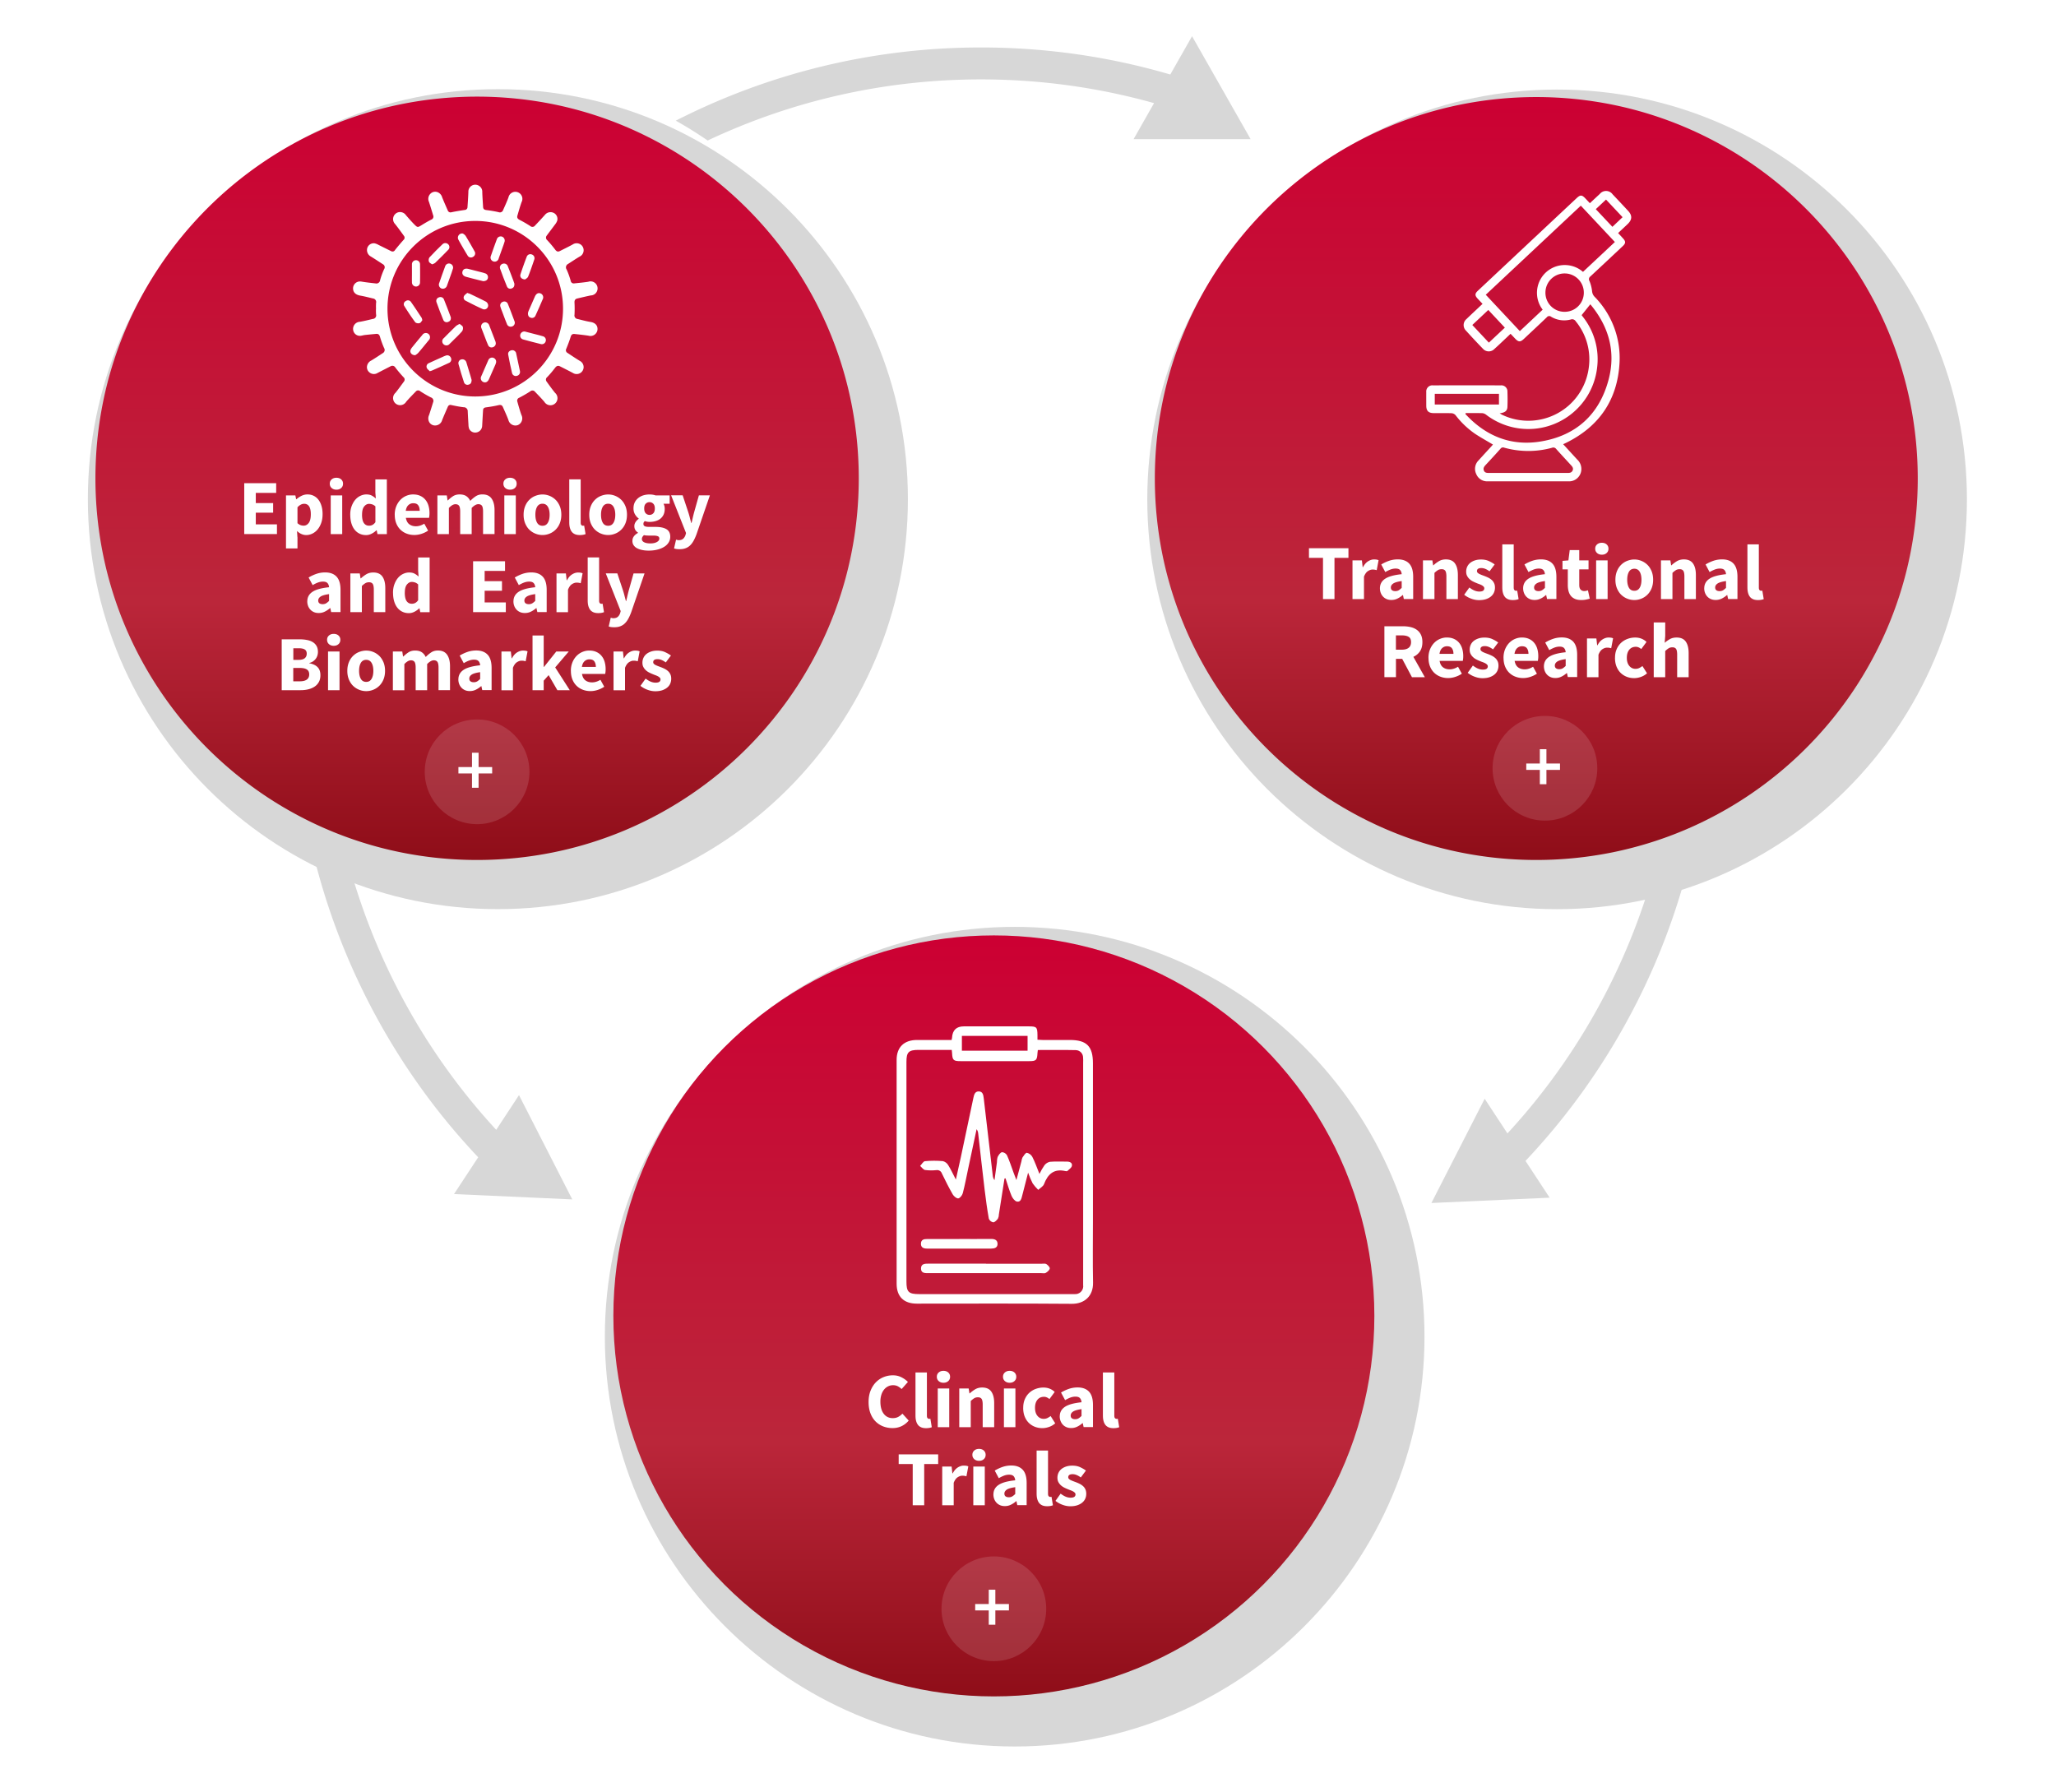 <svg data-name="Layer 1" xmlns="http://www.w3.org/2000/svg" xmlns:xlink="http://www.w3.org/1999/xlink" viewBox="0 0 580 505.45"><defs><filter id="b" filterUnits="userSpaceOnUse"><feOffset dx="5.87" dy="5.87"/><feGaussianBlur result="blur" stdDeviation="8.15"/><feFlood flood-color="#000" flood-opacity=".75"/><feComposite in2="blur" operator="in"/><feComposite in="SourceGraphic"/></filter><filter id="c" filterUnits="userSpaceOnUse"><feOffset dx="5.87" dy="5.87"/><feGaussianBlur result="blur-2" stdDeviation="8.15"/><feFlood flood-color="#000" flood-opacity=".75"/><feComposite in2="blur-2" operator="in"/><feComposite in="SourceGraphic"/></filter><filter id="d" filterUnits="userSpaceOnUse"><feOffset dx="5.87" dy="5.87"/><feGaussianBlur result="blur-3" stdDeviation="8.15"/><feFlood flood-color="#000" flood-opacity=".75"/><feComposite in2="blur-3" operator="in"/><feComposite in="SourceGraphic"/></filter><linearGradient id="a" x1="-16.98" y1="653.08" x2="-16.98" y2="652.11" gradientTransform="matrix(223.11 0 0 -223.11 3923.44 145735.94)" gradientUnits="userSpaceOnUse"><stop offset="0" stop-color="#c03"/><stop offset=".66" stop-color="#bb263a"/><stop offset="1" stop-color="#8e0d18"/></linearGradient><linearGradient id="e" x1="-16.99" y1="653.08" x2="-16.99" y2="652.11" gradientTransform="matrix(223 0 0 -223 4221.62 145663.93)" xlink:href="#a"/><clipPath id="f"><path fill="none" stroke-width="0" d="M402.35 53.87h57.82v81.91h-57.82z"/></clipPath><linearGradient id="g" x1="-16.99" y1="653.08" x2="-16.99" y2="652.15" gradientTransform="matrix(231 0 0 -231 4205 151126.1)" xlink:href="#a"/><clipPath id="h"><path fill="none" stroke-width="0" d="M252.94 289.54h55.41v78.28h-55.41z"/></clipPath></defs><path d="M7.45 7.88h560.16v497.57H7.45V7.88z" fill="none"/><path d="M476.79 242.18c-3.34 1.36-6.77 2.56-10.26 3.6-3.19 11.38-7.53 22.6-13.11 33.52a180.58 180.58 0 0 1-28.17 40.44l-6.42-9.78-15.03 29.41 33.36-1.5-6.82-10.38c12.14-12.84 22.66-27.59 31.1-44.09a189.078 189.078 0 0 0 15.34-41.22zM352.8 39.25l-16.52-29.03-6.14 10.8c-16.95-4.97-34.88-7.63-53.41-7.63-30.97 0-60.23 7.46-86.09 20.65 3.09 1.73 6.08 3.6 8.99 5.6 23.41-11.05 49.55-17.24 77.11-17.24 16.91 0 33.29 2.34 48.82 6.69l-5.78 10.17h33.03zM139.99 318.73a180.58 180.58 0 0 1-28.17-40.44 181.145 181.145 0 0 1-13.01-33.18c-3.52-1.13-6.98-2.42-10.34-3.87 3.43 13.98 8.51 27.78 15.33 41.14 8.43 16.51 18.96 31.26 31.1 44.09l-6.82 10.38 33.36 1.5-15.03-29.41-6.42 9.78z" fill="#d7d7d7"/><path d="M433.39 19.39C497.24 19.39 549 71.15 549 135s-51.76 115.61-115.61 115.61S317.78 198.85 317.78 135 369.54 19.39 433.39 19.39z" fill="#d7d7d7" filter="url(#b)"/><path d="M134.59 19.28c63.88 0 115.66 51.78 115.66 115.66S198.47 250.6 134.59 250.6 18.92 198.82 18.92 134.94 70.71 19.28 134.59 19.28z" fill="#d7d7d7" filter="url(#c)"/><g filter="url(#d)"><path d="M280.37 486.82c-63.75 0-115.61-51.86-115.61-115.61S216.62 255.6 280.37 255.6s115.61 51.86 115.61 115.61-51.86 115.61-115.61 115.61z" fill="#d7d7d7"/></g><path d="M187.79 52.1c-52.81 31.69-88.22 89.52-88.22 155.46 0 9.66.76 19.15 2.22 28.4" fill="#d7d7d7"/><path d="M134.59 242.6c-7.31 0-14.61-.74-21.7-2.19-6.91-1.41-13.71-3.52-20.2-6.27-6.38-2.7-12.53-6.04-18.29-9.93-5.7-3.85-11.06-8.28-15.94-13.15a107.966 107.966 0 0 1-23.08-34.23c-2.75-6.5-4.86-13.29-6.27-20.2-1.45-7.09-2.19-14.39-2.19-21.7s.74-14.61 2.19-21.7c1.41-6.91 3.52-13.71 6.27-20.2 2.7-6.38 6.04-12.53 9.93-18.29 3.85-5.7 8.28-11.06 13.15-15.94a107.966 107.966 0 0 1 34.23-23.08c6.5-2.75 13.29-4.86 20.2-6.27 7.09-1.45 14.39-2.19 21.7-2.19s14.61.74 21.7 2.19c6.91 1.41 13.71 3.52 20.2 6.27 6.38 2.7 12.53 6.04 18.29 9.93 5.7 3.85 11.06 8.28 15.94 13.15a107.966 107.966 0 0 1 23.08 34.23c2.75 6.5 4.86 13.29 6.27 20.2 1.45 7.09 2.19 14.39 2.19 21.7s-.74 14.61-2.19 21.7c-1.41 6.91-3.52 13.71-6.27 20.2-2.7 6.38-6.04 12.53-9.93 18.29-3.85 5.7-8.28 11.06-13.15 15.94a107.966 107.966 0 0 1-34.23 23.08c-6.5 2.75-13.29 4.86-20.2 6.27-7.09 1.45-14.39 2.19-21.7 2.19z" fill="url(#a)"/><g data-name="Group 1970" fill="#fff"><path data-name="Path 61264" d="M106.08 87.1c-.03-.55-.02-1.1.01-1.65a1 1 0 0 0-.72-1.22l-.14-.03c-1.2-.28-2.4-.6-3.61-.81-1.18-.21-1.92-.81-2.01-1.82-.12-1.07.65-2.04 1.73-2.16.21-.02.43-.01.64.03 1.31.22 2.63.36 3.95.51.57.14 1.15-.21 1.28-.79l.03-.16c.29-1.06.67-2.09 1.13-3.09a.948.948 0 0 0-.26-1.31c-.03-.02-.05-.03-.08-.05-1.13-.73-2.26-1.48-3.4-2.18a2.065 2.065 0 0 1-1.02-2.4 1.92 1.92 0 0 1 2-1.34c.42.09.83.25 1.2.47 1.19.58 2.37 1.18 3.56 1.76.38.21.86.06 1.06-.32a64.1 64.1 0 0 1 2.39-2.84c.36-.28.42-.8.14-1.15-.82-1.13-1.63-2.26-2.5-3.35a1.992 1.992 0 0 1 .88-3.31c.82-.21 1.7.11 2.18.82.81.93 1.62 1.87 2.5 2.74.76.75.88.69 1.77.15.94-.58 1.88-1.14 2.86-1.64.46-.15.72-.64.58-1.11 0-.02-.01-.03-.02-.05-.39-1.29-.78-2.58-1.2-3.86a2.02 2.02 0 0 1 .42-2.29 1.87 1.87 0 0 1 2.1-.4c.59.27 1.03.78 1.2 1.41.5 1.25 1.05 2.48 1.59 3.72.15.42.62.64 1.04.49h.02c1.23-.26 2.48-.46 3.72-.64.43-.01.78-.37.78-.8.1-1.44.2-2.87.25-4.31a1.943 1.943 0 0 1 2.92-1.75c.66.37 1.05 1.08 1 1.83.04 1.39.15 2.78.23 4.18.03.58.34.81.92.88 1.16.14 2.31.33 3.45.59a.96.96 0 0 0 1.25-.51c0-.02.02-.04.02-.06.52-1.19 1.08-2.38 1.52-3.6a1.984 1.984 0 1 1 3.69 1.35c-.44 1.25-.8 2.53-1.17 3.8-.17.57.07.91.61 1.19 1.04.53 2.05 1.12 3.03 1.75.36.33.93.31 1.26-.05 0 0 .02-.02.02-.03.96-1.01 1.91-2.03 2.84-3.07a2.02 2.02 0 0 1 2.48-.56c.82.4 1.23 1.33.99 2.2-.14.38-.34.74-.6 1.05-.77 1.05-1.57 2.08-2.34 3.13a.917.917 0 0 0 .14 1.33c.8.86 1.55 1.75 2.25 2.68.37.48.73.65 1.28.38 1.2-.61 2.42-1.2 3.6-1.84.74-.52 1.73-.48 2.43.09.84.72.93 1.97.22 2.81-.19.22-.42.39-.68.51-1.1.65-2.16 1.37-3.24 2.06-.53.27-.75.91-.48 1.44.02.05.05.09.08.13.46 1.03.84 2.08 1.14 3.16.06.48.49.82.96.76.02 0 .04 0 .07-.01 1.32-.14 2.64-.25 3.95-.46 1.04-.35 2.17.21 2.51 1.25s-.21 2.17-1.25 2.51c-.18.06-.37.09-.55.1-1.28.25-2.54.57-3.81.86-.65.15-.84.55-.8 1.21.06 1.12.06 2.25 0 3.37-.12.54.22 1.07.75 1.19.02 0 .05.01.07.01 1.22.29 2.44.64 3.68.84 1.37.22 2.13 1.04 1.97 2.3a1.991 1.991 0 0 1-2.52 1.58c-1.31-.2-2.63-.34-3.95-.48-.58-.06-.9.19-1.08.79-.35 1.14-.78 2.25-1.23 3.35-.24.41-.11.94.3 1.18h.01c1.14.76 2.28 1.52 3.45 2.24.98.47 1.4 1.64.93 2.62-.47.98-1.64 1.4-2.62.93-.08-.04-.16-.08-.24-.13-1.19-.64-2.4-1.24-3.6-1.85-.59-.3-.99-.12-1.4.41-.69.91-1.43 1.79-2.22 2.62-.39.29-.48.85-.18 1.25 0 0 .01.02.02.03.78 1.07 1.55 2.16 2.39 3.18.82.73.9 1.98.17 2.81s-1.98.9-2.81.17c-.15-.13-.28-.28-.38-.45-.84-.99-1.76-1.92-2.66-2.86a.909.909 0 0 0-1.28-.15c-.02.01-.03.03-.05.04-1 .65-2.04 1.24-3.09 1.79-.46.15-.71.64-.56 1.09.36 1.28.71 2.56 1.16 3.8.52 1.01.13 2.25-.88 2.77l-.12.06c-1.05.39-2.22-.16-2.61-1.21-.03-.08-.05-.15-.07-.23-.46-1.24-1.02-2.44-1.56-3.66-.24-.55-.65-.65-1.24-.51-1.16.27-2.34.46-3.52.62-.52.07-.8.29-.83.81-.09 1.46-.17 2.92-.25 4.38-.02.93-.69 1.72-1.6 1.88a1.87 1.87 0 0 1-2.09-1.07c-.12-.39-.18-.79-.18-1.2-.08-1.21-.14-2.42-.2-3.63.05-.62-.41-1.16-1.03-1.21h-.14c-1.16-.13-2.3-.37-3.45-.61a.784.784 0 0 0-1 .48c-.55 1.26-1.1 2.51-1.61 3.78-.22.8-.9 1.38-1.71 1.48-.8.12-1.59-.28-1.96-1-.3-.61-.3-1.31-.01-1.92.4-1.19.77-2.4 1.14-3.6.23-.51 0-1.11-.52-1.34-.04-.02-.08-.03-.11-.04a32.7 32.7 0 0 1-3.03-1.76.84.84 0 0 0-1.19.06c0 .01-.02.02-.03.03-.92.96-1.86 1.89-2.72 2.9a1.989 1.989 0 1 1-3.03-2.51c.84-1.03 1.6-2.11 2.39-3.18.32-.38.27-.94-.11-1.25-.01 0-.02-.02-.03-.02-.79-.86-1.55-1.75-2.26-2.68a.96.96 0 0 0-1.3-.4l-.06.03c-1.22.62-2.44 1.25-3.66 1.88-.68.43-1.55.4-2.2-.08-.64-.45-.94-1.24-.75-2 .16-.63.59-1.16 1.18-1.43 1.09-.66 2.16-1.37 3.23-2.08.49-.26.68-.87.42-1.37-.02-.03-.04-.07-.06-.1-.45-1.03-.84-2.08-1.15-3.16-.18-.6-.49-.86-1.08-.8-1.07.1-2.14.2-3.21.32-.32.04-.63.13-.94.18a1.915 1.915 0 0 1-2.34-1.66c-.14-1.1.64-2.1 1.75-2.24h.07c1.26-.21 2.5-.53 3.75-.82.56-.04.98-.53.93-1.09 0-.06-.02-.12-.03-.19-.04-.55-.05-1.1-.02-1.65m28.04 24.81c13.67-.02 24.74-11.12 24.72-24.8-.02-13.67-11.12-24.74-24.8-24.72-13.67.02-24.74 11.12-24.72 24.8v.19c.14 13.59 11.2 24.54 24.8 24.53"/><path data-name="Path 61265" d="M130.54 65.87c.3.15.56.36.78.62.88 1.44 1.72 2.91 2.54 4.39.34.5.2 1.17-.3 1.51-.04.03-.09.06-.14.08-.5.32-1.16.17-1.48-.33-.02-.03-.04-.07-.06-.1-.89-1.47-1.76-2.94-2.58-4.45a1.192 1.192 0 0 1 1.22-1.72"/><path data-name="Path 61266" d="M139.97 102.15c-.04.19-.1.38-.16.57-.62 1.43-1.24 2.86-1.88 4.27-.35.77-.97 1.06-1.59.78-.6-.25-.88-.95-.62-1.54.02-.05.04-.1.07-.14.63-1.5 1.28-2.99 1.95-4.47.23-.6.89-.9 1.49-.67.49.19.79.68.74 1.2"/><path data-name="Path 61267" d="M145.11 80.02c.05.83-.28 1.21-.84 1.38-.51.17-1.06-.08-1.26-.58-.7-1.69-1.35-3.39-1.96-5.11-.13-.56.19-1.13.75-1.3.59-.21 1.24.09 1.45.67v.02c.56 1.37 1.08 2.76 1.6 4.15.12.32.22.64.26.77"/><path data-name="Path 61268" d="M131.99 82.71c.18.03.35.08.52.15 1.53.73 3.06 1.46 4.57 2.24.29.18.5.46.59.78a1.1 1.1 0 0 1-.75 1.36c-.25.07-.52.05-.75-.05-1.63-.72-3.23-1.54-4.81-2.36-.48-.21-.7-.78-.48-1.26 0-.01.01-.03.02-.04.19-.38.63-.63.95-.93l.14.12"/><path data-name="Path 61269" d="M121.32 104.77c-.31-.31-.75-.57-.91-.95-.23-.51 0-1.12.51-1.35.02-.01.05-.02.07-.03 1.22-.58 2.46-1.12 3.69-1.67.37-.19.75-.34 1.14-.48.52-.18 1.1.06 1.34.56.3.5.14 1.15-.36 1.46-1.67.8-3.38 1.53-5.07 2.28-.09.02-.18.04-.27.04l-.15.14"/><path data-name="Path 61270" d="M148.93 88.31c.03-.18.08-.35.15-.52.6-1.39 1.2-2.77 1.82-4.15.37-.83.96-1.13 1.61-.86.61.25.89.95.64 1.55l-.09.18c-.63 1.5-1.3 2.98-1.97 4.46-.18.53-.74.83-1.28.69-.56-.14-.91-.51-.87-1.35"/><path data-name="Path 61271" d="M144.59 98.79c.53.02.97.42 1.03.95.37 1.63.72 3.27 1.05 4.9.15.61-.21 1.23-.82 1.38-.57.19-1.18-.11-1.37-.68l-.03-.1c-.41-1.74-.78-3.48-1.1-5.24-.12-.67.44-1.2 1.24-1.22"/><path data-name="Path 61272" d="M127.8 75.69c-.1.3-.23.76-.39 1.22-.43 1.21-.86 2.42-1.3 3.62-.16.64-.8 1.04-1.45.89h-.04c-.62-.2-.96-.86-.76-1.48l.06-.15c.53-1.56 1.08-3.11 1.66-4.66.17-.58.78-.92 1.37-.76.59.16.96.73.85 1.33"/><path data-name="Path 61273" d="M145.23 90.99c.02.57-.38 1.06-.94 1.15-.57.12-1.14-.22-1.3-.78-.42-1.01-.8-2.05-1.19-3.08-.22-.58-.46-1.15-.63-1.74-.2-.55.07-1.16.62-1.37a1.06 1.06 0 0 1 1.43.45c.01.02.02.04.03.07.69 1.67 1.3 3.37 1.94 5.06.02.08.03.16.03.24"/><path data-name="Path 61274" d="M148.16 93.55c1.25.32 2.65.68 4.04 1.04.36.08.71.18 1.05.3.57.2.88.82.69 1.39-.16.58-.75.93-1.34.79-1.69-.42-3.37-.85-5.05-1.32-.59-.16-.93-.76-.78-1.35.16-.61.76-.99 1.38-.87"/><path data-name="Path 61275" d="M117.12 100.2c-1.03 0-1.58-.8-1.28-1.54.12-.27.28-.52.48-.75.92-1.14 1.85-2.27 2.8-3.39a1.185 1.185 0 0 1 1.8-.28c.49.45.52 1.21.07 1.7l-.08.08c-.97 1.19-1.93 2.38-2.93 3.54-.25.25-.54.46-.84.64"/><path data-name="Path 61276" d="M142.37 68.09c-.06.19-.15.51-.27.84-.46 1.32-.92 2.63-1.41 3.94-.12.63-.74 1.05-1.37.92-.63-.12-1.05-.74-.92-1.37.02-.11.06-.22.11-.32.52-1.54 1.08-3.07 1.64-4.59.17-.58.76-.92 1.35-.8.61.16.98.76.87 1.38"/><path data-name="Path 61277" d="M127.2 89.71c.04.51-.29.97-.78 1.1-.51.23-1.12 0-1.35-.52-.69-1.67-1.34-3.36-1.94-5.06-.19-.54.09-1.13.63-1.32.01 0 .03 0 .04-.01.53-.25 1.16-.03 1.41.5.69 1.67 1.31 3.37 1.95 5.06.02.08.03.17.03.25"/><path data-name="Path 61278" d="M121.89 74.57c-.3-.24-.76-.42-.88-.73-.15-.39-.1-.83.11-1.19 1.2-1.31 2.48-2.56 3.76-3.8.46-.39 1.14-.36 1.56.06.42.4.46 1.06.07 1.5-1.23 1.29-2.5 2.54-3.78 3.78-.26.17-.55.3-.84.38"/><path data-name="Path 61279" d="M116.21 77.05c0-.8-.01-1.6 0-2.4a1.143 1.143 0 1 1 2.28-.16v.1c.03 1.69.03 3.38 0 5.08.01.63-.49 1.15-1.12 1.16h-.06c-.64-.03-1.13-.58-1.1-1.22v-.03c-.02-.85 0-1.69 0-2.54"/><path data-name="Path 61280" d="M136.27 79.31c-.27-.07-.71-.17-1.15-.28-1.22-.31-2.44-.6-3.65-.94-.85-.24-1.2-.82-1-1.52.19-.65.79-.93 1.62-.72 1.42.36 2.84.72 4.25 1.09.18.05.35.1.52.17.56.16.89.72.78 1.29-.08.56-.56.92-1.37.92"/><path data-name="Path 61281" d="M139.86 96.77c.05.56-.32 1.06-.86 1.19-.53.18-1.11-.09-1.31-.61-.32-.68-.56-1.4-.84-2.1-.33-.85-.67-1.7-.99-2.56-.31-.57-.11-1.28.46-1.6.57-.31 1.28-.11 1.6.46.05.09.09.19.12.3.59 1.49 1.16 2.98 1.73 4.48.05.15.08.3.1.45"/><path data-name="Path 61282" d="M129.68 91.38c.33.3.8.52.89.85.1.43.02.88-.23 1.24-.65.74-1.34 1.45-2.06 2.12-.47.47-.93.95-1.42 1.4-.39.51-1.12.6-1.63.21-.05-.04-.09-.08-.14-.12a1.123 1.123 0 0 1 .12-1.7c1.13-1.16 2.29-2.31 3.46-3.44.31-.22.65-.41 1-.55"/><path data-name="Path 61283" d="M148.17 78.83c-1.03-.02-1.58-.69-1.35-1.43.54-1.67 1.14-3.33 1.77-4.98.2-.56.82-.85 1.38-.65a1.107 1.107 0 0 1 .77 1.39c0 .02-.01.04-.02.05-.55 1.63-1.1 3.25-1.74 4.84-.15.37-.63.6-.81.76"/><path data-name="Path 61284" d="M119.14 90.34c-.2.23-.41.7-.74.8-.42.13-.87.06-1.23-.19-1.11-1.5-2.15-3.07-3.14-4.66a.978.978 0 0 1 .36-1.32c.03-.02.06-.03.08-.04a1.02 1.02 0 0 1 1.43.2c1.06 1.49 2.05 3.03 3.06 4.55.08.21.14.43.17.66"/><path data-name="Path 61285" d="M133.05 107.24c-.03.73-.28 1.13-.85 1.26-.53.19-1.11-.09-1.3-.62-.56-1.71-1.09-3.44-1.56-5.18-.14-.58.21-1.17.79-1.31h.03c.64-.15 1.27.25 1.42.88.4 1.26.77 2.54 1.15 3.81.13.44.25.88.33 1.17"/></g><path d="M433.39 242.6c-7.3 0-14.6-.74-21.69-2.19-6.91-1.41-13.7-3.52-20.19-6.27-6.37-2.7-12.52-6.03-18.28-9.92-5.7-3.85-11.06-8.27-15.93-13.14s-9.29-10.23-13.14-15.93c-3.89-5.75-7.22-11.9-9.92-18.28-2.75-6.49-4.85-13.29-6.27-20.19a108.5 108.5 0 0 1 0-43.38c1.41-6.91 3.52-13.7 6.27-20.19 2.7-6.37 6.03-12.52 9.92-18.28 3.85-5.7 8.27-11.06 13.14-15.93s10.23-9.29 15.93-13.14c5.75-3.89 11.9-7.22 18.28-9.92 6.49-2.75 13.29-4.85 20.19-6.27a108.5 108.5 0 0 1 43.38 0c6.91 1.41 13.7 3.52 20.19 6.27 6.37 2.7 12.52 6.03 18.28 9.92 5.7 3.85 11.06 8.27 15.93 13.14 4.87 4.87 9.29 10.23 13.14 15.93 3.89 5.75 7.22 11.9 9.92 18.28 2.75 6.49 4.85 13.29 6.27 20.19a108.5 108.5 0 0 1 0 43.38c-1.41 6.91-3.52 13.7-6.27 20.19-2.7 6.37-6.03 12.52-9.92 18.28-3.85 5.7-8.27 11.06-13.14 15.93s-10.23 9.29-15.93 13.14c-5.75 3.89-11.9 7.22-18.28 9.92-6.49 2.75-13.29 4.85-20.19 6.27a108.5 108.5 0 0 1-21.69 2.19z" fill="url(#e)"/><g data-name="Group 1973"><g data-name="Group 1972" clip-path="url(#f)"><path data-name="Path 61286" d="M448.54 57.29c.94-.88 1.84-1.72 2.75-2.56a2.28 2.28 0 0 1 3.19-.37c.16.13.31.28.43.45a485.5 485.5 0 0 1 4.39 4.68c1.21 1.31 1.15 2.5-.16 3.74l-2.67 2.51 1.37 1.49c.81.88.81 1.39-.07 2.21-3.04 2.86-6.08 5.71-9.13 8.55-.41.29-.52.85-.25 1.28.37.91.62 1.86.73 2.83.04.6.29 1.18.71 1.61 4.91 5 7.47 11.85 7.03 18.84-.62 10.27-5.72 17.73-14.96 22.32-.27.14-.93.44-.93.44s2.66 2.91 3.97 4.33c.93.86 1.34 2.14 1.09 3.38-.35 1.7-1.9 2.88-3.63 2.76h-22.73c-1.4.07-2.69-.75-3.22-2.05-.63-1.29-.37-2.83.64-3.84 1.19-1.32 2.39-2.62 3.59-3.93.18-.2.36-.41.48-.55-1.74-1.05-3.49-2-5.14-3.1a24.443 24.443 0 0 1-5.41-5.19 1.67 1.67 0 0 0-1.1-.55c-1.69-.06-3.38-.02-5.07-.03-1.48-.02-2.09-.64-2.09-2.13 0-1.27-.01-2.54 0-3.8-.1-.94.58-1.79 1.52-1.9.12-.01.24-.01.35 0 6.39-.01 12.79-.01 19.18 0 .94-.08 1.77.62 1.85 1.56v.2c.05 1.44.06 2.88 0 4.31-.05 1.12-.67 1.62-2.2 1.82.31.18.51.31.72.42 8.56 4.08 18.81.45 22.89-8.1a17.12 17.12 0 0 0 1.52-5.08c.69-4.72-.64-9.51-3.66-13.2-.28-.48-.87-.7-1.4-.51-1.87.5-3.87.23-5.54-.77a.842.842 0 0 0-1.19.1c-.01.01-.02.03-.03.04-2.13 2.05-4.3 4.06-6.46 6.09-1 .95-1.52.94-2.47-.06-.41-.43-.81-.86-1.3-1.36-.4.37-.77.73-1.15 1.09-1.13 1.06-2.24 2.14-3.4 3.17-.82.88-2.21.93-3.09.11-.06-.05-.11-.11-.16-.16-1.63-1.68-3.22-3.39-4.79-5.12-.86-.86-.86-2.25 0-3.11.05-.05.09-.09.14-.13 1.48-1.43 2.99-2.82 4.55-4.3-.48-.51-.94-.99-1.39-1.48-.81-.88-.8-1.4.06-2.21 6-5.63 12-11.26 18-16.88 3.29-3.08 6.57-6.16 9.86-9.24 1.06-.99 1.5-.98 2.51.1.4.43.81.86 1.24 1.32m-1.94 19.36l8.99-8.42-9.61-10.25-26.81 25.13 9.61 10.26 6.44-6.05c-2.63-3.44-1.96-8.36 1.48-10.99a7.835 7.835 0 0 1 9.89.32m-33.08 39.85l-.1.25c5.76 6.24 12.9 9.15 21.33 7.74 9.95-1.66 16.47-7.64 19.07-17.41 2.1-7.91.06-15.03-5.15-21.28l-2.45 3.06c.09.12.22.3.35.47 3.26 4.11 4.7 9.37 3.99 14.57-1.36 10.71-11.15 18.29-21.86 16.93-3.37-.43-6.57-1.73-9.29-3.77a2.28 2.28 0 0 0-1.1-.54c-1.6-.06-3.2-.03-4.8-.03m17.6 16.89h11.14c.59 0 1.12-.05 1.42-.67.3-.63-.04-1.08-.43-1.5-1.4-1.54-2.83-3.05-4.21-4.61a.994.994 0 0 0-1.17-.32c-4.41 1.21-9.08 1.2-13.48-.03a.852.852 0 0 0-1.02.26c-1.38 1.56-2.79 3.09-4.21 4.61-.43.46-.77.93-.51 1.58.27.67.88.68 1.49.68h10.97m-26.31-19.31h18.11v-3.01h-18.11v3.01zm36.55-26.15c2.98.06 5.44-2.3 5.5-5.28v-.04c.04-2.99-2.34-5.45-5.33-5.5s-5.45 2.34-5.5 5.33a5.37 5.37 0 0 0 5.24 5.49h.09m-21.29 8.7l4.51-4.23-4.67-4.99-4.51 4.24 4.67 4.98m30.17-37.65l4.68 4.98 2.87-2.72-4.67-4.97-2.88 2.7" fill="#fff"/></g></g><circle cx="280.37" cy="371.22" r="107.34" fill="url(#g)"/><g data-name="Group 1975"><g data-name="Group 1974" fill="#fff" clip-path="url(#h)"><path data-name="Path 61287" d="M268.45 293.39c.05-.2.09-.41.12-.62q.18-3.23 3.34-3.23h18.25c2.28 0 2.48.2 2.51 2.45v1.32c.54.03 1 .07 1.46.07h7.68c4.75 0 6.51 1.78 6.51 6.58V344c0 5.94-.09 11.88.03 17.82.08 3.89-2.52 6.02-5.97 5.99-14.58-.12-29.17-.05-43.75-.05-3.65 0-5.68-1.96-5.69-5.6-.02-21.05-.02-42.11 0-63.16 0-3.59 2.1-5.61 5.73-5.62 3.23-.01 6.46 0 9.77 0m.05 2.8h-9.38c-2.78 0-3.4.63-3.4 3.38v61.98c0 2.93.6 3.53 3.58 3.53h42.86c.34 0 .68.02 1.01 0 1.24.1 2.32-.82 2.42-2.06.01-.18 0-.36-.02-.53v-62.7c.02-.48.02-.97-.02-1.45 0-1.13-.9-2.05-2.03-2.09-3.56-.08-7.13-.03-10.73-.03-.05.34-.09.58-.1.81-.11 2.08-.36 2.33-2.39 2.33h-19.26c-2.08 0-2.35-.26-2.45-2.28-.01-.24-.05-.48-.09-.88m2.87.21h18.52v-4.17h-18.53v4.17z"/><path data-name="Path 61288" d="M283.37 332.48c-.53 3.4-1.07 6.81-1.6 10.22 0 .39-.1.76-.27 1.11-.35.43-.87 1.01-1.31 1.01-.56-.1-1.03-.49-1.24-1.03-.48-2.7-.85-5.43-1.18-8.15-.64-5.31-1.22-10.63-1.83-15.95-.04-.41-.19-.8-.44-1.14-.8 3.76-1.61 7.53-2.41 11.29-.48 2.26-.9 4.54-1.49 6.77-.15.59-.78 1.39-1.27 1.46-.47.06-1.25-.59-1.56-1.12-1.1-1.92-2.09-3.9-3.06-5.91-.22-.65-.88-1.05-1.56-.94-1.06.11-2.12.1-3.18-.04-.52-.09-.94-.75-1.4-1.16.46-.46.88-1.28 1.38-1.33 1.68-.16 3.38-.16 5.06-.01.62.17 1.15.57 1.48 1.13.74 1.17 1.32 2.45 2.16 4.07.52-2.32.97-4.25 1.38-6.2 1.19-5.61 2.38-11.21 3.56-16.82.19-.88.42-1.85 1.49-1.85 1.18 0 1.32 1 1.44 1.97.83 7.23 1.67 14.46 2.53 21.69.03.5.2.98.5 1.38.23-1.67.46-3.33.68-5 0-.53.06-1.06.22-1.57.27-.54.72-1.21 1.22-1.33.59.04 1.12.37 1.41.89.71 1.57 1.24 3.23 1.84 4.86.21.58.44 1.15.81 2.12.54-2.01.98-3.66 1.42-5.3.04-.38.15-.75.31-1.1.35-.51.85-1.32 1.22-1.29.66.14 1.23.56 1.55 1.16.74 1.45 1.28 3 2 4.8.41-.86.88-1.68 1.42-2.46.39-.5.94-.85 1.57-.97 1.58-.13 3.18-.04 4.78-.05.84 0 1.57.35 1.38 1.23-.12.54-.81.98-1.28 1.42-.1.1-.38.06-.57.02-3.23-.74-4.94.87-6.02 3.7-.25.65-1.07 1.07-1.62 1.6-.58-.56-1.11-1.17-1.57-1.82-.49-.98-.92-1.99-1.29-3.03-.6 2.34-1.12 4.38-1.65 6.42-.22.84-.42 1.95-1.52 1.73-.59-.12-1.22-.96-1.5-1.61-.67-1.6-1.15-3.29-1.7-4.95l-.27.07"/><path data-name="Path 61289" d="M278.14 356.5h15.77c.43 0 .96-.1 1.27.1.43.29 1 .86.96 1.24-.06.46-.64.95-1.11 1.24-.32.2-.85.08-1.28.08h-31.83c-.99 0-2.12.04-2.1-1.34.02-1.34 1.12-1.34 2.12-1.34h16.21"/><path data-name="Path 61290" d="M270.63 349.52c2.99 0 5.98.02 8.96-.01 1.01-.01 1.8.29 1.82 1.36.02 1.12-.86 1.36-1.82 1.36h-18.07c-.98 0-1.77-.3-1.72-1.44.04-1.07.81-1.27 1.73-1.26 3.04.02 6.07 0 9.11 0"/></g></g><g data-name="Epidemiology and Early Biomarkers" style="isolation:isolate" fill="#fff"><g style="isolation:isolate"><path d="M68.9 136.31h9.01v2.73h-5.75v2.88h4.89v2.71h-4.89v3.3h5.97v2.73H68.9V136.3zM83.92 151.53v3.19h-3.24v-14.97h2.64l.22 1.08h.09c.43-.38.91-.7 1.44-.96.54-.26 1.09-.39 1.66-.39.66 0 1.26.13 1.78.4.53.26.98.64 1.34 1.12.37.48.65 1.07.85 1.75.2.68.3 1.44.3 2.28 0 .94-.13 1.77-.39 2.5s-.6 1.34-1.03 1.85c-.43.51-.93.89-1.48 1.16-.55.26-1.12.4-1.71.4-.47 0-.92-.1-1.37-.3s-.85-.48-1.23-.85l.11 1.74zm0-3.94c.29.26.59.45.88.55.29.1.58.15.86.15.56 0 1.04-.25 1.43-.76s.59-1.32.59-2.46c0-1.97-.63-2.95-1.89-2.95-.63 0-1.26.33-1.87.99v4.47zM94.9 138.14c-.54 0-.99-.16-1.34-.47s-.53-.72-.53-1.22.18-.9.53-1.21c.35-.31.8-.46 1.34-.46s1.01.15 1.35.46c.34.31.52.71.52 1.21s-.17.91-.52 1.22c-.35.32-.8.47-1.35.47zm-1.6 1.61h3.24v10.92H93.3v-10.92zM98.8 145.21c0-.9.13-1.7.39-2.4s.59-1.3 1.01-1.8c.42-.49.9-.87 1.45-1.13.55-.26 1.11-.4 1.68-.4.62 0 1.12.1 1.52.31.4.21.78.48 1.17.84l-.13-1.67v-3.72h3.24v15.44h-2.64l-.22-1.08h-.09c-.38.38-.83.7-1.34.96-.51.26-1.04.39-1.56.39-.68 0-1.29-.13-1.84-.4-.55-.26-1.02-.64-1.41-1.13-.39-.49-.69-1.09-.9-1.79-.21-.7-.32-1.51-.32-2.4zm3.33-.04c0 1.09.17 1.88.52 2.38s.83.75 1.46.75c.35 0 .67-.07.96-.22.29-.15.56-.4.83-.77v-4.47c-.29-.26-.59-.45-.9-.55s-.61-.15-.9-.15c-.51 0-.97.25-1.37.74s-.59 1.26-.59 2.3zM111.35 145.21c0-.88.15-1.68.44-2.39.29-.71.68-1.31 1.16-1.81.48-.49 1.02-.87 1.64-1.13.62-.26 1.26-.4 1.92-.4.78 0 1.46.13 2.04.4.58.26 1.06.63 1.45 1.1s.68 1.02.87 1.66c.19.64.29 1.33.29 2.08 0 .29-.01.56-.04.8s-.06.43-.09.56h-6.54c.15.84.47 1.44.98 1.82s1.13.56 1.86.56c.78 0 1.56-.24 2.36-.73l1.08 1.96c-.56.38-1.18.68-1.86.9-.68.22-1.35.33-2.02.33-.78 0-1.5-.13-2.18-.39-.68-.26-1.26-.63-1.76-1.12-.5-.49-.89-1.09-1.17-1.79-.28-.7-.42-1.51-.42-2.42zm7.05-1.12c0-.63-.14-1.14-.42-1.54-.28-.4-.75-.59-1.41-.59-.51 0-.97.17-1.35.52-.39.35-.64.88-.76 1.62h3.94zM123.4 139.75h2.64l.22 1.41h.09c.46-.45.94-.85 1.45-1.18.51-.33 1.13-.5 1.85-.5.78 0 1.41.16 1.88.47.48.32.85.77 1.13 1.35.48-.5.99-.93 1.53-1.29s1.17-.54 1.9-.54c1.17 0 2.04.39 2.59 1.18.55.79.83 1.86.83 3.23v6.78h-3.24v-6.36c0-.79-.11-1.34-.32-1.63-.21-.29-.55-.44-1.02-.44-.54 0-1.17.35-1.87 1.06v7.38h-3.24v-6.36c0-.79-.11-1.34-.32-1.63-.21-.29-.55-.44-1.02-.44-.56 0-1.17.35-1.85 1.06v7.38h-3.24v-10.92zM143.88 138.14c-.54 0-.99-.16-1.34-.47s-.53-.72-.53-1.22.18-.9.53-1.21c.35-.31.8-.46 1.34-.46s1.01.15 1.35.46c.34.31.52.71.52 1.21s-.17.91-.52 1.22c-.35.32-.8.47-1.35.47zm-1.61 1.61h3.24v10.92h-3.24v-10.92zM147.71 145.21c0-.91.15-1.72.44-2.43.29-.71.69-1.31 1.18-1.79s1.06-.86 1.71-1.11 1.31-.39 2-.39 1.35.13 1.99.39c.64.26 1.2.63 1.7 1.11.49.48.88 1.08 1.18 1.79.29.71.44 1.52.44 2.43s-.15 1.72-.44 2.43a5.27 5.27 0 0 1-1.18 1.79c-.49.48-1.06.86-1.7 1.11-.64.26-1.3.39-1.99.39s-1.36-.13-2-.39c-.65-.26-1.21-.63-1.71-1.11-.49-.48-.88-1.08-1.18-1.79-.29-.71-.44-1.52-.44-2.43zm3.32 0c0 .95.17 1.71.5 2.27.33.56.83.84 1.51.84s1.16-.28 1.5-.84c.34-.56.51-1.31.51-2.27s-.17-1.71-.51-2.27-.84-.84-1.5-.84-1.18.28-1.51.84-.5 1.31-.5 2.27zM160.57 135.23h3.24v12.18c0 .34.06.57.19.7.12.13.25.2.39.2h.19c.05 0 .12-.01.21-.04l.4 2.4c-.18.07-.4.14-.67.19-.27.05-.59.08-.96.08-.56 0-1.03-.09-1.41-.26-.38-.18-.69-.42-.91-.74-.23-.31-.39-.7-.5-1.14s-.15-.95-.15-1.51v-12.05zM166.23 145.21c0-.91.15-1.72.44-2.43.29-.71.69-1.31 1.18-1.79s1.06-.86 1.71-1.11 1.31-.39 2-.39 1.35.13 1.99.39c.64.26 1.2.63 1.7 1.11.49.48.88 1.08 1.18 1.79.29.71.44 1.52.44 2.43s-.15 1.72-.44 2.43a5.27 5.27 0 0 1-1.18 1.79c-.49.48-1.06.86-1.7 1.11-.64.26-1.3.39-1.99.39s-1.36-.13-2-.39c-.65-.26-1.21-.63-1.71-1.11-.49-.48-.88-1.08-1.18-1.79-.29-.71-.44-1.52-.44-2.43zm3.32 0c0 .95.17 1.71.5 2.27.33.56.83.84 1.51.84s1.16-.28 1.5-.84c.34-.56.51-1.31.51-2.27s-.17-1.71-.51-2.27-.84-.84-1.5-.84-1.18.28-1.51.84-.5 1.31-.5 2.27zM178.41 152.54c0-.88.52-1.61 1.56-2.2v-.09a2.42 2.42 0 0 1-.73-.73c-.19-.29-.29-.67-.29-1.12 0-.4.12-.77.35-1.13.23-.36.53-.66.88-.91v-.09c-.38-.26-.72-.64-1.02-1.13-.3-.49-.45-1.06-.45-1.71s.12-1.24.37-1.73.58-.9 1-1.23.9-.58 1.44-.74a5.97 5.97 0 0 1 1.7-.24c.65 0 1.21.09 1.7.26h3.99v2.36h-1.74c.1.16.19.37.25.62.07.25.1.52.1.82 0 .63-.11 1.18-.33 1.64-.22.46-.52.84-.91 1.15s-.84.52-1.37.67c-.52.15-1.08.22-1.68.22-.43 0-.87-.07-1.32-.22-.15.12-.25.23-.31.35-.06.12-.09.27-.09.46 0 .28.12.48.36.62.24.13.67.2 1.29.2h1.76c1.35 0 2.38.22 3.09.65.71.43 1.07 1.14 1.07 2.13 0 .57-.14 1.1-.43 1.57-.29.48-.69.89-1.22 1.23-.53.34-1.17.62-1.92.81-.75.2-1.59.3-2.53.3-.65 0-1.24-.05-1.8-.17-.55-.11-1.03-.27-1.45-.49a2.58 2.58 0 0 1-.98-.86c-.24-.35-.35-.77-.35-1.26zm2.66-.5c0 .41.22.72.66.94s1.03.32 1.76.32 1.34-.13 1.81-.39.7-.58.7-.96c0-.34-.14-.57-.43-.68-.29-.12-.7-.18-1.24-.18h-1.12c-.38 0-.69-.01-.92-.03a3.35 3.35 0 0 1-.62-.1c-.4.35-.59.71-.59 1.08zm2.16-6.79c.43 0 .78-.15 1.07-.45.29-.3.43-.76.43-1.38 0-.57-.14-1.01-.43-1.31-.29-.3-.64-.45-1.07-.45s-.78.15-1.07.44c-.29.29-.43.73-.43 1.32 0 .62.14 1.08.43 1.38.29.3.64.45 1.07.45zM191.09 152.34c.13.03.26.04.37.04.54 0 .96-.13 1.26-.4.29-.26.51-.61.66-1.04l.15-.57-4.21-10.64h3.26l1.56 4.69c.16.5.31 1 .44 1.52s.27 1.04.42 1.59h.09c.12-.51.24-1.03.36-1.55s.25-1.04.39-1.55l1.32-4.69h3.1l-3.79 11.03c-.26.69-.54 1.3-.83 1.82-.29.52-.62.95-.99 1.3s-.8.61-1.28.78c-.48.18-1.04.26-1.68.26-.34 0-.62-.02-.86-.05-.24-.04-.46-.09-.68-.17l.57-2.47c.1.03.22.06.35.09z"/></g><g style="isolation:isolate"><path d="M86.69 169.65c0-1.14.48-2.04 1.45-2.69.97-.65 2.53-1.08 4.69-1.3-.03-.48-.18-.87-.44-1.16s-.69-.43-1.28-.43c-.47 0-.94.09-1.41.26s-.97.42-1.5.73l-1.14-2.14c.7-.43 1.44-.77 2.21-1.04.77-.26 1.59-.4 2.45-.4 1.41 0 2.48.4 3.23 1.2.74.8 1.11 2.04 1.11 3.73v6.25h-2.64l-.24-1.12h-.07c-.47.41-.97.75-1.49 1-.52.26-1.09.39-1.71.39-.5 0-.95-.08-1.34-.25-.4-.17-.73-.4-1.01-.7-.28-.3-.5-.65-.65-1.05-.15-.4-.23-.83-.23-1.3zm3.08-.24c0 .35.11.61.34.78.23.17.53.25.91.25s.7-.08.97-.24c.26-.16.54-.39.84-.68v-1.92c-1.16.16-1.96.4-2.4.7s-.66.68-.66 1.1zM98.85 161.77h2.64l.22 1.39h.09c.47-.44.98-.82 1.54-1.16.56-.33 1.21-.5 1.96-.5 1.19 0 2.05.39 2.59 1.17.54.78.8 1.86.8 3.24v6.78h-3.24v-6.36c0-.79-.11-1.34-.32-1.63-.21-.29-.55-.44-1.02-.44-.41 0-.76.09-1.06.27a5.9 5.9 0 0 0-.97.78v7.38h-3.24v-10.92zM110.87 167.23c0-.9.13-1.7.39-2.4s.59-1.3 1.01-1.8c.42-.49.9-.87 1.45-1.13.55-.26 1.11-.4 1.68-.4.62 0 1.12.1 1.52.31.4.21.78.48 1.17.84l-.13-1.67v-3.72h3.24v15.44h-2.64l-.22-1.08h-.09c-.38.38-.83.7-1.34.96-.51.26-1.04.39-1.56.39-.68 0-1.29-.13-1.84-.4-.55-.26-1.02-.64-1.41-1.13-.39-.49-.69-1.09-.9-1.79-.21-.7-.32-1.51-.32-2.4zm3.32-.04c0 1.09.17 1.88.52 2.38s.83.75 1.46.75c.35 0 .67-.07.96-.22.29-.15.56-.4.83-.77v-4.47c-.29-.26-.59-.45-.9-.55s-.61-.15-.9-.15c-.51 0-.97.25-1.37.74s-.59 1.26-.59 2.3zM133.46 158.33h9.01v2.73h-5.75v2.88h4.89v2.71h-4.89v3.3h5.97v2.73h-9.23v-14.36zM144.85 169.65c0-1.14.48-2.04 1.45-2.69.97-.65 2.53-1.08 4.69-1.3-.03-.48-.18-.87-.44-1.16s-.69-.43-1.28-.43c-.47 0-.94.09-1.41.26s-.97.42-1.5.73l-1.14-2.14c.7-.43 1.44-.77 2.21-1.04.77-.26 1.59-.4 2.45-.4 1.41 0 2.48.4 3.23 1.2.74.8 1.11 2.04 1.11 3.73v6.25h-2.64l-.24-1.12h-.07c-.47.41-.97.75-1.49 1-.52.26-1.09.39-1.71.39-.5 0-.95-.08-1.34-.25-.4-.17-.73-.4-1.01-.7-.28-.3-.5-.65-.65-1.05-.15-.4-.23-.83-.23-1.3zm3.08-.24c0 .35.11.61.34.78.23.17.53.25.91.25s.7-.08.97-.24c.26-.16.54-.39.84-.68v-1.92c-1.16.16-1.96.4-2.4.7s-.66.68-.66 1.1zM157 161.77h2.64l.22 1.92h.09c.4-.75.87-1.3 1.43-1.65.56-.35 1.12-.53 1.67-.53.31 0 .56.02.76.05.2.04.38.09.54.17l-.53 2.8c-.21-.06-.4-.1-.57-.13-.18-.03-.38-.04-.62-.04-.41 0-.84.15-1.29.44-.45.29-.82.82-1.11 1.56v6.34h-3.24v-10.92zM165.77 157.25h3.24v12.18c0 .34.06.57.19.7.12.13.25.2.39.2h.19c.05 0 .12-.01.21-.04l.4 2.4c-.18.07-.4.14-.67.19-.27.05-.59.08-.96.08-.56 0-1.03-.09-1.41-.26-.38-.18-.69-.42-.91-.74-.23-.31-.39-.7-.5-1.14s-.15-.95-.15-1.51v-12.05zM172.66 174.36c.13.03.26.04.37.04.54 0 .96-.13 1.26-.4.29-.26.51-.61.66-1.04l.15-.57-4.21-10.64h3.26l1.56 4.69c.16.5.31 1 .44 1.52s.27 1.04.42 1.59h.09c.12-.51.24-1.03.36-1.55s.25-1.04.39-1.55l1.32-4.69h3.1l-3.79 11.03c-.26.69-.54 1.3-.83 1.82-.29.52-.62.95-.99 1.3s-.8.61-1.28.78c-.48.18-1.04.26-1.68.26-.34 0-.62-.02-.86-.05-.24-.04-.46-.09-.68-.17l.57-2.47c.1.03.22.06.35.09z"/></g><g style="isolation:isolate"><path d="M79.48 180.35h4.91c.75 0 1.45.05 2.09.17.65.11 1.21.3 1.68.58.48.28.85.65 1.12 1.1.27.46.41 1.03.41 1.72 0 .32-.05.65-.14.97-.1.32-.24.62-.44.9s-.45.53-.76.75-.67.38-1.08.48v.09c1.03.19 1.81.56 2.33 1.1.53.54.79 1.3.79 2.27 0 .73-.14 1.36-.43 1.89-.29.53-.68.97-1.19 1.31-.51.35-1.1.6-1.78.77s-1.41.25-2.19.25h-5.33v-14.36zm4.76 5.8c.79 0 1.37-.16 1.74-.47.37-.32.55-.74.55-1.29s-.19-.93-.56-1.17c-.37-.23-.94-.35-1.68-.35h-1.54v3.28h1.5zm.3 6.05c1.79 0 2.69-.65 2.69-1.96 0-.63-.22-1.09-.67-1.38-.45-.29-1.12-.43-2.02-.43h-1.81v3.77h1.81zM94.14 182.18c-.54 0-.99-.16-1.34-.47s-.53-.72-.53-1.22.18-.9.53-1.21c.35-.31.8-.46 1.34-.46s1.01.15 1.35.46c.34.31.52.71.52 1.21s-.17.91-.52 1.22c-.35.32-.8.47-1.35.47zm-1.6 1.61h3.24v10.92h-3.24v-10.92zM97.98 189.25c0-.91.15-1.72.44-2.43.29-.71.69-1.31 1.18-1.79s1.06-.86 1.71-1.11 1.31-.39 2-.39 1.35.13 1.99.39c.64.26 1.2.63 1.7 1.11.49.48.88 1.08 1.18 1.79.29.71.44 1.52.44 2.43s-.15 1.72-.44 2.43a5.27 5.27 0 0 1-1.18 1.79c-.49.48-1.06.86-1.7 1.11-.64.26-1.3.39-1.99.39s-1.36-.13-2-.39c-.65-.26-1.21-.63-1.71-1.11-.49-.48-.88-1.08-1.18-1.79-.29-.71-.44-1.52-.44-2.43zm3.32 0c0 .95.17 1.71.5 2.27.33.56.83.84 1.51.84s1.16-.28 1.5-.84c.34-.56.51-1.31.51-2.27s-.17-1.71-.51-2.27-.84-.84-1.5-.84-1.18.28-1.51.84-.5 1.31-.5 2.27zM110.84 183.79h2.64l.22 1.41h.09c.46-.45.94-.85 1.45-1.18.51-.33 1.13-.5 1.85-.5.78 0 1.41.16 1.88.47.48.32.85.77 1.13 1.35.48-.5.99-.93 1.53-1.29s1.17-.54 1.9-.54c1.17 0 2.04.39 2.59 1.18.55.79.83 1.86.83 3.23v6.78h-3.24v-6.36c0-.79-.11-1.34-.32-1.63-.21-.29-.55-.44-1.02-.44-.54 0-1.17.35-1.87 1.06v7.38h-3.24v-6.36c0-.79-.11-1.34-.32-1.63-.21-.29-.55-.44-1.02-.44-.56 0-1.17.35-1.85 1.06v7.38h-3.24V183.8zM129.31 191.67c0-1.14.48-2.04 1.45-2.69.97-.65 2.53-1.08 4.69-1.3-.03-.48-.18-.87-.44-1.16s-.69-.43-1.28-.43c-.47 0-.94.09-1.41.26s-.97.42-1.5.73l-1.14-2.14c.7-.43 1.44-.77 2.21-1.04.77-.26 1.59-.4 2.45-.4 1.41 0 2.48.4 3.23 1.2.74.8 1.11 2.04 1.11 3.73v6.25h-2.64l-.24-1.12h-.07c-.47.41-.97.75-1.49 1-.52.26-1.09.39-1.71.39-.5 0-.95-.08-1.34-.25-.4-.17-.73-.4-1.01-.7-.28-.3-.5-.65-.65-1.05-.15-.4-.23-.83-.23-1.3zm3.08-.24c0 .35.11.61.34.78.23.17.53.25.91.25s.7-.08.97-.24c.26-.16.54-.39.84-.68v-1.92c-1.16.16-1.96.4-2.4.7s-.66.68-.66 1.1zM141.47 183.79h2.64l.22 1.92h.09c.4-.75.87-1.3 1.43-1.65.56-.35 1.12-.53 1.67-.53.31 0 .56.02.76.05.2.04.38.09.54.17l-.53 2.8c-.21-.06-.4-.1-.57-.13-.18-.03-.38-.04-.62-.04-.41 0-.84.15-1.29.44-.45.29-.82.82-1.11 1.56v6.34h-3.24V183.8zM150.23 179.28h3.15v8.85h.09l3.46-4.34h3.52l-3.83 4.49 4.12 6.43h-3.5l-2.47-4.25-1.39 1.56v2.69h-3.15v-15.44zM161.04 189.25c0-.88.15-1.68.44-2.39.29-.71.68-1.31 1.16-1.81.48-.49 1.02-.87 1.64-1.13.62-.26 1.26-.4 1.92-.4.78 0 1.46.13 2.04.4.58.26 1.06.63 1.45 1.1s.68 1.02.87 1.66c.19.64.29 1.33.29 2.08 0 .29-.01.56-.04.8s-.06.43-.09.56h-6.54c.15.84.47 1.44.98 1.82s1.13.56 1.86.56c.78 0 1.56-.24 2.36-.73l1.08 1.96c-.56.38-1.18.68-1.86.9-.68.22-1.35.33-2.02.33-.78 0-1.5-.13-2.18-.39-.68-.26-1.26-.63-1.76-1.12-.5-.49-.89-1.09-1.17-1.79-.28-.7-.42-1.51-.42-2.42zm7.05-1.12c0-.63-.14-1.14-.42-1.54-.28-.4-.75-.59-1.41-.59-.51 0-.97.17-1.35.52-.39.35-.64.88-.76 1.62h3.94zM173.09 183.79h2.64l.22 1.92h.09c.4-.75.87-1.3 1.43-1.65.56-.35 1.12-.53 1.67-.53.31 0 .56.02.76.05.2.04.38.09.54.17l-.53 2.8c-.21-.06-.4-.1-.57-.13-.18-.03-.38-.04-.62-.04-.41 0-.84.15-1.29.44-.45.29-.82.82-1.11 1.56v6.34h-3.24V183.8zM182.12 191.43c.5.38.98.67 1.43.86.45.19.92.29 1.39.29s.84-.08 1.06-.24c.22-.16.33-.39.33-.68 0-.18-.06-.33-.19-.47-.13-.14-.29-.27-.51-.39s-.45-.22-.72-.32c-.26-.09-.54-.2-.81-.32-.34-.13-.68-.29-1.01-.46a4.02 4.02 0 0 1-.92-.65c-.28-.26-.51-.56-.68-.9-.18-.34-.26-.74-.26-1.2 0-.5.1-.96.3-1.39.2-.43.48-.78.85-1.08.37-.29.81-.52 1.32-.69.51-.17 1.09-.25 1.72-.25.84 0 1.57.14 2.2.43.63.29 1.18.61 1.65.96l-1.45 1.94c-.4-.29-.79-.52-1.17-.68-.38-.16-.76-.24-1.15-.24-.82 0-1.23.29-1.23.86 0 .18.06.33.18.45.12.13.28.24.47.34.2.1.43.2.68.3.26.1.52.19.8.3.35.13.7.28 1.05.45.34.17.66.38.95.63.29.25.52.55.69.91.18.36.26.79.26 1.29s-.1.96-.29 1.39c-.19.43-.48.8-.86 1.11s-.85.56-1.41.75c-.56.18-1.2.27-1.94.27s-1.46-.14-2.21-.42a6.94 6.94 0 0 1-1.97-1.1l1.45-2.03z"/></g></g><g data-name="Translational Research" style="isolation:isolate" fill="#fff"><g style="isolation:isolate"><path d="M373.22 157.38h-3.96v-2.73h11.14v2.73h-3.94v11.63h-3.24v-11.63zM381.55 158.08h2.64l.22 1.92h.09c.4-.75.87-1.3 1.43-1.65.56-.35 1.12-.53 1.67-.53.31 0 .56.02.76.05.2.04.38.09.54.17l-.53 2.8c-.21-.06-.4-.1-.57-.13-.18-.03-.38-.04-.62-.04-.41 0-.84.15-1.29.44-.45.29-.82.82-1.11 1.56v6.34h-3.24v-10.92zM389.28 165.97c0-1.14.48-2.04 1.45-2.69s2.53-1.08 4.69-1.3c-.03-.48-.18-.87-.44-1.16-.26-.29-.69-.43-1.28-.43-.47 0-.94.09-1.41.26-.47.18-.97.42-1.5.73l-1.14-2.14c.7-.43 1.44-.77 2.21-1.04.77-.26 1.59-.4 2.46-.4 1.41 0 2.48.4 3.23 1.2.74.8 1.11 2.04 1.11 3.73v6.25h-2.64l-.24-1.12h-.07c-.47.41-.96.75-1.49 1-.52.26-1.09.39-1.71.39-.5 0-.95-.08-1.34-.25-.4-.17-.73-.4-1.01-.7-.28-.3-.5-.65-.65-1.05-.15-.4-.23-.83-.23-1.3zm3.08-.24c0 .35.11.61.34.78.23.17.53.25.91.25s.7-.08.97-.24c.26-.16.54-.39.84-.68v-1.92c-1.16.16-1.96.4-2.4.7-.44.31-.66.68-.66 1.1zM401.43 158.08h2.64l.22 1.39h.09c.47-.44.98-.82 1.54-1.16.56-.33 1.21-.5 1.96-.5 1.19 0 2.05.39 2.59 1.17.54.78.8 1.86.8 3.24V169h-3.24v-6.36c0-.79-.11-1.34-.32-1.63-.21-.29-.55-.44-1.02-.44-.41 0-.76.09-1.06.27a5.9 5.9 0 0 0-.97.78V169h-3.24v-10.92zM414.51 165.73c.5.38.98.67 1.43.86.45.19.92.29 1.39.29s.84-.08 1.06-.24c.22-.16.33-.39.33-.68 0-.18-.06-.33-.19-.47-.13-.14-.29-.27-.51-.39-.21-.12-.45-.22-.72-.32-.26-.09-.54-.2-.82-.32-.34-.13-.68-.29-1.01-.46a4.02 4.02 0 0 1-.92-.65c-.28-.26-.51-.56-.68-.9-.18-.34-.26-.74-.26-1.2 0-.5.1-.96.3-1.39.2-.43.48-.78.85-1.08.37-.29.81-.52 1.32-.69s1.09-.25 1.72-.25c.84 0 1.57.14 2.2.43s1.18.61 1.65.96l-1.45 1.94c-.4-.29-.79-.52-1.17-.68-.38-.16-.76-.24-1.15-.24-.82 0-1.23.29-1.23.86 0 .18.06.33.18.45s.28.24.47.34c.2.1.43.2.68.3.26.1.52.19.8.3.35.13.7.28 1.05.45.35.17.66.38.95.63.29.25.52.55.69.91.18.36.26.79.26 1.29s-.1.96-.29 1.39c-.19.43-.48.8-.86 1.11-.38.32-.85.56-1.41.75-.56.18-1.2.27-1.94.27s-1.46-.14-2.21-.42a6.94 6.94 0 0 1-1.97-1.1l1.45-2.03zM423.78 153.57h3.24v12.18c0 .34.06.57.19.7s.25.2.39.2h.19c.05 0 .12-.01.21-.04l.4 2.4c-.18.07-.4.14-.67.19-.27.05-.59.08-.96.08-.56 0-1.03-.09-1.41-.26-.38-.18-.69-.42-.91-.74-.23-.31-.39-.7-.5-1.14s-.15-.95-.15-1.51v-12.05zM429.68 165.97c0-1.14.48-2.04 1.45-2.69s2.53-1.08 4.69-1.3c-.03-.48-.18-.87-.44-1.16-.26-.29-.69-.43-1.28-.43-.47 0-.94.09-1.41.26-.47.18-.97.42-1.5.73l-1.14-2.14c.7-.43 1.44-.77 2.21-1.04.77-.26 1.59-.4 2.46-.4 1.41 0 2.48.4 3.23 1.2.74.8 1.11 2.04 1.11 3.73v6.25h-2.64l-.24-1.12h-.07c-.47.41-.96.75-1.49 1-.52.26-1.09.39-1.71.39-.5 0-.95-.08-1.34-.25-.4-.17-.73-.4-1.01-.7-.28-.3-.5-.65-.65-1.05-.15-.4-.23-.83-.23-1.3zm3.09-.24c0 .35.11.61.34.78.23.17.53.25.91.25s.7-.08.97-.24c.26-.16.54-.39.84-.68v-1.92c-1.16.16-1.96.4-2.4.7-.44.31-.66.68-.66 1.1zM442.28 160.62h-1.5v-2.4l1.67-.13.37-2.91h2.69v2.91h2.62v2.53h-2.62V165c0 .62.13 1.06.39 1.33s.6.41 1.02.41c.18 0 .36-.02.54-.07.18-.04.35-.09.5-.15l.51 2.36c-.29.09-.64.18-1.03.26-.4.09-.86.13-1.39.13-.68 0-1.25-.1-1.73-.31s-.87-.49-1.17-.86c-.3-.37-.52-.81-.66-1.33s-.21-1.1-.21-1.73v-4.43zM451.88 156.48c-.54 0-.99-.16-1.34-.47-.35-.32-.53-.72-.53-1.22s.18-.9.53-1.21c.35-.31.8-.46 1.34-.46s1.01.15 1.35.46c.34.31.52.71.52 1.21s-.17.91-.52 1.22c-.35.32-.8.47-1.35.47zm-1.61 1.6h3.24V169h-3.24v-10.92zM455.71 163.55c0-.91.15-1.72.44-2.43.29-.71.69-1.31 1.18-1.79s1.06-.86 1.71-1.11 1.31-.39 2-.39 1.35.13 1.99.39c.64.26 1.2.63 1.7 1.11.49.48.88 1.08 1.18 1.79.29.71.44 1.52.44 2.43s-.15 1.72-.44 2.43a5.27 5.27 0 0 1-1.18 1.79c-.49.48-1.06.86-1.7 1.11-.64.26-1.3.39-1.99.39s-1.36-.13-2-.39c-.65-.26-1.21-.63-1.71-1.11-.49-.48-.88-1.08-1.18-1.79-.29-.71-.44-1.52-.44-2.43zm3.33 0c0 .95.17 1.71.5 2.27.33.56.83.84 1.51.84s1.16-.28 1.5-.84c.34-.56.51-1.31.51-2.27s-.17-1.71-.51-2.27c-.34-.56-.84-.84-1.5-.84s-1.18.28-1.51.84-.5 1.31-.5 2.27zM468.57 158.08h2.64l.22 1.39h.09c.47-.44.98-.82 1.54-1.16.56-.33 1.21-.5 1.96-.5 1.19 0 2.05.39 2.59 1.17.54.78.8 1.86.8 3.24V169h-3.24v-6.36c0-.79-.11-1.34-.32-1.63-.21-.29-.55-.44-1.02-.44-.41 0-.76.09-1.06.27a5.9 5.9 0 0 0-.97.78V169h-3.24v-10.92zM480.77 165.97c0-1.14.48-2.04 1.45-2.69.97-.65 2.53-1.08 4.69-1.3-.03-.48-.18-.87-.44-1.16-.26-.29-.69-.43-1.28-.43-.47 0-.94.09-1.41.26-.47.18-.97.42-1.5.73l-1.14-2.14c.7-.43 1.44-.77 2.21-1.04.77-.26 1.59-.4 2.45-.4 1.41 0 2.48.4 3.23 1.2.74.8 1.11 2.04 1.11 3.73v6.25h-2.64l-.24-1.12h-.07c-.47.41-.97.75-1.49 1-.52.26-1.09.39-1.71.39-.5 0-.95-.08-1.34-.25-.4-.17-.73-.4-1.01-.7-.28-.3-.5-.65-.65-1.05-.15-.4-.23-.83-.23-1.3zm3.08-.24c0 .35.11.61.34.78.23.17.53.25.91.25s.7-.08.97-.24c.26-.16.54-.39.84-.68v-1.92c-1.16.16-1.96.4-2.4.7-.44.31-.66.68-.66 1.1zM492.93 153.57h3.24v12.18c0 .34.06.57.19.7.12.13.25.2.39.2h.19c.05 0 .12-.01.21-.04l.4 2.4c-.18.07-.4.14-.67.19-.27.05-.59.08-.96.08-.56 0-1.03-.09-1.41-.26-.38-.18-.69-.42-.91-.74-.23-.31-.39-.7-.5-1.14s-.15-.95-.15-1.51v-12.05z"/></g><g style="isolation:isolate"><path d="M398.31 191.03l-2.75-5.17h-1.76v5.17h-3.26v-14.36h5.17c.76 0 1.48.07 2.15.22.67.15 1.26.39 1.76.74s.91.8 1.2 1.38c.29.57.44 1.28.44 2.14 0 1.06-.24 1.93-.7 2.61-.47.68-1.09 1.19-1.85 1.53l3.24 5.75h-3.63zm-4.52-7.75h1.65c.85 0 1.5-.18 1.95-.54s.67-.89.67-1.6-.22-1.2-.67-1.48c-.45-.28-1.1-.42-1.95-.42h-1.65v4.03zM402.97 185.57c0-.88.15-1.68.44-2.39.29-.71.68-1.31 1.16-1.81.48-.49 1.02-.87 1.64-1.13.62-.26 1.26-.4 1.92-.4.78 0 1.46.13 2.04.4.58.26 1.06.63 1.45 1.1s.68 1.02.87 1.66c.19.64.29 1.33.29 2.08 0 .29-.01.56-.04.8s-.06.43-.09.56h-6.54c.15.84.47 1.44.98 1.82s1.13.56 1.86.56c.78 0 1.56-.24 2.36-.73l1.08 1.96c-.56.38-1.18.68-1.86.9-.68.22-1.35.33-2.02.33-.78 0-1.5-.13-2.18-.39-.68-.26-1.26-.63-1.76-1.12-.5-.49-.89-1.09-1.17-1.79-.28-.7-.42-1.51-.42-2.42zm7.05-1.13c0-.63-.14-1.14-.42-1.54-.28-.4-.75-.59-1.41-.59-.51 0-.97.17-1.35.52-.39.35-.64.88-.76 1.62h3.94zM415.5 187.75c.5.38.98.67 1.43.86.45.19.92.29 1.39.29s.84-.08 1.06-.24c.22-.16.33-.39.33-.68 0-.18-.06-.33-.19-.47-.13-.14-.29-.27-.51-.39-.21-.12-.45-.22-.72-.32-.26-.09-.54-.2-.82-.32-.34-.13-.68-.29-1.01-.46a4.02 4.02 0 0 1-.92-.65c-.28-.26-.51-.56-.68-.9-.18-.34-.26-.74-.26-1.2 0-.5.1-.96.3-1.39.2-.43.48-.78.85-1.08.37-.29.81-.52 1.32-.69s1.09-.25 1.72-.25c.84 0 1.57.14 2.2.43s1.18.61 1.65.96l-1.45 1.94c-.4-.29-.79-.52-1.17-.68-.38-.16-.76-.24-1.15-.24-.82 0-1.23.29-1.23.86 0 .18.06.33.18.45s.28.24.47.34c.2.1.43.2.68.3.26.1.52.19.8.3.35.13.7.28 1.05.45.35.17.66.38.95.63.29.25.52.55.69.91.18.36.26.79.26 1.29s-.1.96-.29 1.39c-.19.43-.48.8-.86 1.11-.38.32-.85.56-1.41.75-.56.18-1.2.27-1.94.27s-1.46-.14-2.21-.42a6.94 6.94 0 0 1-1.97-1.1l1.45-2.03zM424.14 185.57c0-.88.15-1.68.44-2.39.29-.71.68-1.31 1.16-1.81.48-.49 1.02-.87 1.64-1.13.62-.26 1.26-.4 1.92-.4.78 0 1.46.13 2.04.4.58.26 1.06.63 1.45 1.1s.68 1.02.87 1.66c.19.64.29 1.33.29 2.08 0 .29-.01.56-.04.8s-.06.43-.09.56h-6.54c.15.84.47 1.44.98 1.82s1.13.56 1.86.56c.78 0 1.56-.24 2.36-.73l1.08 1.96c-.56.38-1.18.68-1.86.9-.68.22-1.35.33-2.02.33-.78 0-1.5-.13-2.18-.39-.68-.26-1.26-.63-1.76-1.12-.5-.49-.89-1.09-1.17-1.79-.28-.7-.42-1.51-.42-2.42zm7.04-1.13c0-.63-.14-1.14-.42-1.54-.28-.4-.75-.59-1.41-.59-.51 0-.97.17-1.35.52-.39.35-.64.88-.76 1.62h3.94zM435.54 187.99c0-1.14.48-2.04 1.45-2.69s2.53-1.08 4.69-1.3c-.03-.48-.18-.87-.44-1.16-.26-.29-.69-.43-1.28-.43-.47 0-.94.09-1.41.26-.47.18-.97.42-1.5.73l-1.14-2.14c.7-.43 1.44-.77 2.21-1.04.77-.26 1.59-.4 2.46-.4 1.41 0 2.48.4 3.23 1.2.74.8 1.11 2.04 1.11 3.73V191h-2.64l-.24-1.12h-.07c-.47.41-.96.75-1.49 1-.52.26-1.09.39-1.71.39-.5 0-.95-.08-1.34-.25-.4-.17-.73-.4-1.01-.7-.28-.3-.5-.65-.65-1.05-.15-.4-.23-.83-.23-1.3zm3.08-.24c0 .35.11.61.34.78.23.17.53.25.91.25s.7-.08.97-.24c.26-.16.54-.39.84-.68v-1.92c-1.16.16-1.96.4-2.4.7-.44.31-.66.68-.66 1.1zM447.7 180.11h2.64l.22 1.92h.09c.4-.75.87-1.3 1.43-1.65.56-.35 1.12-.53 1.67-.53.31 0 .56.02.76.05.2.04.38.09.54.17l-.53 2.8c-.21-.06-.4-.1-.57-.13-.18-.03-.38-.04-.62-.04-.41 0-.84.15-1.29.44-.45.29-.82.82-1.11 1.56v6.34h-3.24v-10.92zM455.6 185.57c0-.91.15-1.72.46-2.43.31-.71.72-1.31 1.24-1.79a5.37 5.37 0 0 1 1.82-1.11c.69-.26 1.41-.39 2.16-.39.68 0 1.28.11 1.83.34s1 .53 1.37.91l-1.48 2c-.51-.43-1.02-.64-1.52-.64-.79 0-1.42.28-1.87.84-.45.56-.68 1.31-.68 2.27s.23 1.71.69 2.27c.46.56 1.05.84 1.75.84.4 0 .76-.08 1.08-.24.32-.16.62-.35.88-.55l1.3 2.05c-.53.47-1.12.81-1.76 1.03-.65.22-1.27.33-1.87.33-.76 0-1.47-.13-2.13-.39a5.15 5.15 0 0 1-1.71-1.11c-.48-.48-.87-1.08-1.15-1.79-.28-.71-.42-1.52-.42-2.43zM466.52 175.59h3.24v3.79l-.15 1.96c.41-.37.89-.71 1.43-1.02.54-.32 1.19-.47 1.94-.47 1.19 0 2.05.39 2.59 1.17.54.78.8 1.86.8 3.24v6.78h-3.24v-6.36c0-.79-.11-1.34-.32-1.63-.21-.29-.55-.44-1.02-.44-.41 0-.76.09-1.06.27a5.9 5.9 0 0 0-.97.78v7.38h-3.24V175.6z"/></g></g><g data-name="Clinical Trials" style="isolation:isolate" fill="#fff"><g style="isolation:isolate"><path d="M245.03 395.52c0-1.19.18-2.25.55-3.18.37-.93.86-1.72 1.49-2.37s1.35-1.14 2.18-1.48c.83-.34 1.71-.51 2.63-.51s1.71.19 2.43.56c.73.37 1.33.81 1.82 1.31l-1.78 2c-.37-.34-.73-.6-1.1-.79-.37-.19-.81-.29-1.32-.29s-.97.11-1.4.32c-.43.21-.81.52-1.13.91-.32.4-.58.88-.76 1.45a6.44 6.44 0 0 0-.28 1.94c0 1.48.32 2.63.95 3.45.63.82 1.48 1.22 2.53 1.22.6 0 1.12-.12 1.55-.35s.83-.54 1.18-.92l1.78 1.96c-.6.7-1.29 1.23-2.06 1.59-.77.35-1.6.53-2.5.53s-1.8-.16-2.62-.47c-.82-.32-1.54-.78-2.16-1.4-.62-.62-1.1-1.38-1.45-2.3-.35-.92-.53-1.98-.53-3.18zM258.24 387.18h3.24v12.18c0 .34.06.57.19.7.12.13.25.2.39.2h.19c.05 0 .12-.01.21-.04l.4 2.4c-.18.07-.4.14-.67.19-.27.05-.59.08-.96.08-.56 0-1.03-.09-1.41-.26-.38-.18-.69-.42-.91-.74-.23-.31-.39-.7-.5-1.14s-.15-.95-.15-1.51v-12.05zM266.15 390.08c-.54 0-.99-.16-1.34-.47s-.53-.72-.53-1.22.18-.9.53-1.21c.35-.31.8-.46 1.34-.46s1.01.15 1.35.46c.34.31.52.71.52 1.21s-.17.91-.52 1.22c-.35.32-.8.47-1.35.47zm-1.61 1.61h3.24v10.92h-3.24v-10.92zM270.62 391.69h2.64l.22 1.39h.09c.47-.44.98-.82 1.54-1.16.56-.33 1.21-.5 1.96-.5 1.19 0 2.05.39 2.59 1.17.54.78.8 1.86.8 3.24v6.78h-3.24v-6.36c0-.79-.11-1.34-.32-1.63-.21-.29-.56-.44-1.02-.44-.41 0-.76.09-1.06.27a5.9 5.9 0 0 0-.97.78v7.38h-3.24v-10.92zM284.82 390.08c-.54 0-.99-.16-1.34-.47s-.53-.72-.53-1.22.18-.9.53-1.21c.35-.31.8-.46 1.34-.46s1.01.15 1.35.46c.34.31.52.71.52 1.21s-.17.91-.52 1.22c-.35.32-.8.47-1.35.47zm-1.61 1.61h3.24v10.92h-3.24v-10.92zM288.65 397.15c0-.91.15-1.72.46-2.43.31-.71.72-1.31 1.24-1.79s1.13-.86 1.82-1.11 1.41-.39 2.16-.39c.68 0 1.28.11 1.83.34s1 .53 1.37.91l-1.48 2c-.51-.43-1.02-.64-1.52-.64-.79 0-1.42.28-1.87.84s-.68 1.31-.68 2.27.23 1.71.69 2.27c.46.56 1.05.84 1.75.84.4 0 .76-.08 1.08-.24s.62-.35.88-.55l1.3 2.05c-.53.47-1.12.81-1.76 1.03-.65.22-1.27.33-1.87.33-.76 0-1.47-.13-2.13-.39a5.15 5.15 0 0 1-1.71-1.11c-.48-.48-.87-1.08-1.15-1.79-.28-.71-.42-1.52-.42-2.43zM298.96 399.57c0-1.14.48-2.04 1.45-2.69.97-.65 2.53-1.08 4.69-1.3-.03-.48-.18-.87-.44-1.16s-.69-.43-1.28-.43c-.47 0-.94.09-1.41.26-.47.18-.97.42-1.5.73l-1.15-2.14c.7-.43 1.44-.77 2.21-1.04.77-.26 1.59-.4 2.46-.4 1.41 0 2.48.4 3.23 1.2.74.8 1.11 2.04 1.11 3.73v6.25h-2.64l-.24-1.12h-.07c-.47.41-.97.75-1.49 1-.52.26-1.09.39-1.71.39-.5 0-.95-.08-1.34-.25-.4-.17-.73-.4-1.01-.7-.28-.3-.49-.65-.65-1.05-.15-.4-.23-.83-.23-1.3zm3.08-.24c0 .35.11.61.34.78.23.17.53.25.91.25s.7-.08.97-.24c.26-.16.54-.39.84-.68v-1.92c-1.16.16-1.96.4-2.4.7s-.66.68-.66 1.1zM311.11 387.18h3.24v12.18c0 .34.06.57.19.7.12.13.25.2.39.2h.19c.05 0 .12-.01.21-.04l.4 2.4c-.18.07-.4.14-.67.19-.27.05-.59.08-.96.08-.56 0-1.03-.09-1.41-.26-.38-.18-.69-.42-.91-.74-.23-.31-.39-.7-.5-1.14s-.15-.95-.15-1.51v-12.05z"/></g><g style="isolation:isolate"><path d="M257.48 413.01h-3.96v-2.73h11.14v2.73h-3.94v11.63h-3.24v-11.63zM265.81 413.71h2.64l.22 1.92h.09c.4-.75.87-1.3 1.43-1.65.56-.35 1.12-.53 1.67-.53.31 0 .56.02.76.05.2.04.38.09.54.17l-.53 2.8c-.21-.06-.4-.1-.57-.13-.18-.03-.38-.04-.62-.04-.41 0-.84.15-1.29.44-.45.29-.82.82-1.11 1.56v6.34h-3.24v-10.92zM276.18 412.1c-.54 0-.99-.16-1.34-.47-.35-.32-.53-.72-.53-1.22s.18-.9.53-1.21c.35-.31.8-.46 1.34-.46s1.01.15 1.35.46c.34.31.52.71.52 1.21s-.17.91-.52 1.22c-.35.32-.8.47-1.35.47zm-1.61 1.61h3.24v10.92h-3.24v-10.92zM280.25 421.59c0-1.14.48-2.04 1.45-2.69.97-.65 2.53-1.08 4.69-1.3-.03-.48-.18-.87-.44-1.16-.26-.29-.69-.43-1.28-.43-.47 0-.94.09-1.41.26-.47.18-.97.42-1.5.73l-1.14-2.14c.7-.43 1.44-.77 2.21-1.04.77-.26 1.59-.4 2.45-.4 1.41 0 2.48.4 3.23 1.2.74.8 1.11 2.04 1.11 3.73v6.25h-2.64l-.24-1.12h-.07c-.47.41-.97.75-1.49 1-.52.26-1.09.39-1.71.39-.5 0-.95-.08-1.34-.25-.4-.17-.73-.4-1.01-.7-.28-.3-.5-.65-.65-1.05-.15-.4-.23-.83-.23-1.3zm3.09-.24c0 .35.11.61.34.78.23.17.53.25.91.25s.7-.08.97-.24c.26-.16.54-.39.84-.68v-1.92c-1.16.16-1.96.4-2.4.7-.44.31-.66.68-.66 1.1zM292.41 409.2h3.24v12.18c0 .34.06.57.19.7.12.13.25.2.39.2h.19c.05 0 .12-.01.21-.04l.4 2.4c-.18.07-.4.14-.67.19-.27.05-.59.08-.96.08-.56 0-1.03-.09-1.41-.26-.38-.18-.69-.42-.91-.74-.23-.31-.39-.7-.5-1.14s-.15-.95-.15-1.51v-12.05zM299.19 421.35c.5.38.98.67 1.43.86.45.19.92.29 1.39.29s.84-.08 1.06-.24.33-.39.33-.68c0-.18-.06-.33-.19-.47-.13-.14-.29-.27-.51-.39-.21-.12-.45-.22-.72-.32-.26-.09-.54-.2-.81-.32-.34-.13-.68-.29-1.01-.46-.34-.18-.65-.39-.92-.65s-.51-.56-.68-.9c-.18-.34-.26-.74-.26-1.2 0-.5.1-.96.3-1.39.2-.43.48-.78.85-1.08.37-.29.81-.52 1.32-.69.51-.17 1.09-.25 1.72-.25.84 0 1.57.14 2.2.43.63.29 1.18.61 1.65.96l-1.45 1.94c-.4-.29-.78-.52-1.17-.68-.38-.16-.76-.24-1.14-.24-.82 0-1.23.29-1.23.86 0 .18.06.33.18.45.12.13.27.24.47.34s.43.2.68.3c.26.1.52.19.8.3.35.13.7.28 1.05.45.34.17.66.38.95.63.29.25.52.55.69.91s.26.79.26 1.29-.09.96-.29 1.39c-.19.43-.48.8-.86 1.11-.38.32-.85.56-1.41.75-.56.18-1.2.27-1.94.27s-1.46-.14-2.21-.42a6.94 6.94 0 0 1-1.97-1.1l1.45-2.03z"/></g></g><g data-name="Group 2140"><circle data-name="Ellipse 288" cx="280.37" cy="453.84" r="14.77" style="isolation:isolate" fill="#fff" opacity=".13"/><path d="M278.93 454.3h-3.83v-1.8h3.83v-4.04h1.86v4.04h3.83v1.8h-3.83v4.04h-1.86v-4.04z" fill="#fff"/></g><g data-name="Group 2140"><circle data-name="Ellipse 288" cx="435.83" cy="216.73" r="14.77" style="isolation:isolate" fill="#fff" opacity=".13"/><path d="M434.39 217.19h-3.83v-1.8h3.83v-4.04h1.86v4.04h3.83v1.8h-3.83v4.04h-1.86v-4.04z" fill="#fff"/></g><g data-name="Group 2140"><circle data-name="Ellipse 288" cx="134.59" cy="217.73" r="14.77" style="isolation:isolate" fill="#fff" opacity=".13"/><path d="M133.15 218.19h-3.83v-1.8h3.83v-4.04h1.86v4.04h3.83v1.8h-3.83v4.04h-1.86v-4.04z" fill="#fff"/></g></svg>